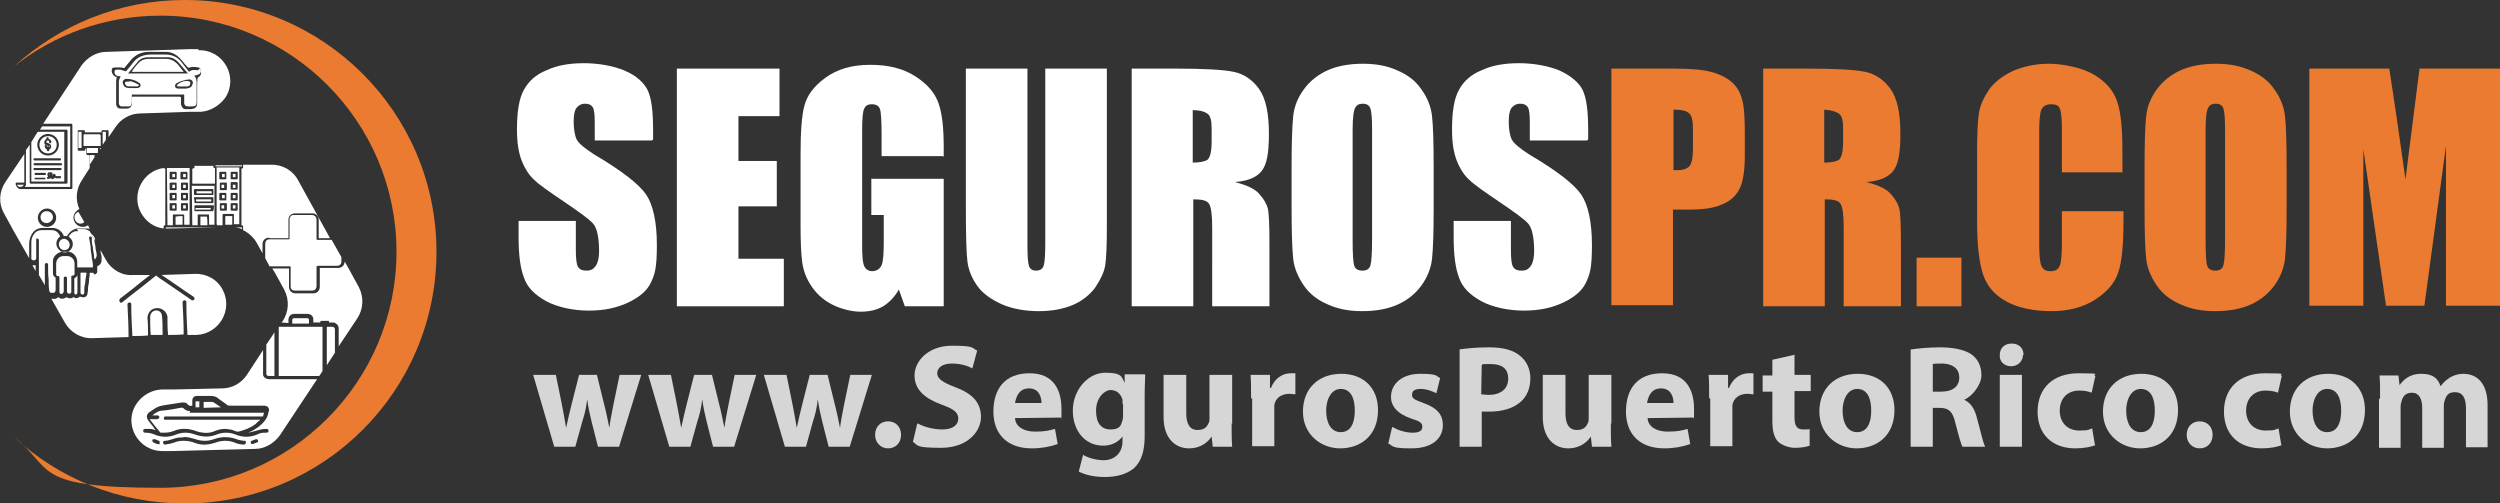 <svg xmlns="http://www.w3.org/2000/svg" xmlns:xlink="http://www.w3.org/1999/xlink" id="Capa_1" x="0px" y="0px" width="462.8px" height="93.2px" viewBox="0 0 462.8 93.2" style="enable-background:new 0 0 462.8 93.2;" xml:space="preserve"><rect x="0" y="0" width="462.8" height="93.2" fill="#333333" stroke="none"/><style type="text/css">	.st0{fill:#FFFFFF;}	.st1{fill:#EB7B30;}	.st2{opacity:0.8;}</style><g>	<g>		<path class="st0" d="M120.7,26h-10.6v-3.3c0-1.5-0.1-2.5-0.4-2.9c-0.3-0.4-0.7-0.6-1.4-0.6s-1.2,0.3-1.6,0.8   c-0.4,0.6-0.5,1.4-0.5,2.6c0,1.2,0.2,2.6,0.6,3.3c0.4,0.7,1.5,1.6,3.2,2.7c5.1,3,8.3,5.5,9.6,7.4s2,5.1,2,9.4s-0.4,5.4-1.1,6.9   c-0.7,1.5-2.1,2.7-4.2,3.7c-2.1,1-4.5,1.5-7.3,1.5s-5.7-0.6-7.8-1.7c-2.2-1.2-3.6-2.6-4.2-4.4c-0.7-1.8-1-4.3-1-7.6v-2.9h10.6v5.3   c0,1.6,0.1,2.7,0.4,3.2c0.3,0.5,0.8,0.7,1.6,0.7s1.3-0.3,1.7-0.9c0.4-0.6,0.6-1.5,0.6-2.7c0-2.6-0.4-4.3-1.1-5.1   c-0.7-0.8-2.5-2.1-5.3-4s-4.7-3.2-5.6-4.1c-0.9-0.8-1.7-2-2.3-3.5c-0.6-1.5-0.9-3.4-0.9-5.8c0-3.4,0.4-5.8,1.3-7.4   c0.9-1.6,2.2-2.8,4.2-3.6c1.9-0.9,4.2-1.3,6.9-1.3s5.5,0.5,7.6,1.4s3.5,2.2,4.2,3.6c0.7,1.5,1,3.9,1,7.4v1.7L120.7,26z"></path>		<path class="st0" d="M125.3,12.7h19v8.8h-7.6v8.3h7.1v8.4h-7.1v9.7h8.4v8.8h-19.8L125.3,12.7L125.3,12.7z"></path>		<path class="st0" d="M174.6,28.9h-11.4v-4c0-2.5-0.1-4.1-0.3-4.7c-0.2-0.6-0.7-0.9-1.5-0.9s-1.2,0.3-1.4,0.8   c-0.3,0.5-0.4,1.9-0.4,4.2v21.1c0,2,0.1,3.3,0.4,3.9c0.3,0.6,0.8,0.9,1.5,0.9s1.4-0.4,1.7-1.1c0.3-0.7,0.4-2.1,0.4-4.1v-5.2h-2.3   v-6.7h13.4v23.6h-7.2l-1.1-3.1c-0.8,1.4-1.8,2.4-2.9,3.1c-1.2,0.7-2.6,1-4.2,1s-3.7-0.5-5.4-1.4s-2.9-2.1-3.8-3.5   s-1.4-2.8-1.6-4.3c-0.2-1.5-0.3-3.8-0.3-6.8v-13c0-4.2,0.2-7.2,0.7-9.1c0.5-1.9,1.7-3.6,3.9-5.2s4.9-2.4,8.3-2.4s6.1,0.7,8.3,2.1   s3.6,3,4.3,4.9c0.7,1.9,1,4.6,1,8.2v1.9L174.6,28.9z"></path>		<path class="st0" d="M204.9,12.7v29.4c0,3.3-0.1,5.7-0.3,7s-0.9,2.7-1.9,4.2c-1.1,1.4-2.5,2.5-4.2,3.2s-3.8,1.1-6.2,1.1   s-4.9-0.4-6.9-1.3s-3.5-2-4.5-3.4s-1.6-2.9-1.8-4.4s-0.3-4.8-0.3-9.8v-26h11.4v32.9c0,1.9,0.1,3.1,0.3,3.7   c0.2,0.5,0.6,0.8,1.3,0.8s1.2-0.3,1.4-0.9c0.2-0.6,0.3-2,0.3-4.2V12.7H204.9z"></path>		<path class="st0" d="M209.4,12.7h8.1c5.4,0,9,0.2,10.9,0.6s3.5,1.5,4.7,3.2s1.8,4.4,1.8,8.2c0,3.8-0.4,5.7-1.3,6.9s-2.5,1.9-5,2.1   c2.3,0.6,3.8,1.3,4.6,2.3c0.8,0.9,1.3,1.8,1.5,2.6s0.3,3,0.3,6.5v11.6h-10.6V42.1c0-2.4-0.2-3.8-0.6-4.4c-0.4-0.6-1.3-0.8-2.9-0.8   v19.8h-11.4v-44C209.5,12.7,209.4,12.7,209.4,12.7z M220.8,20.3v9.8c1.3,0,2.2-0.2,2.7-0.5c0.5-0.4,0.8-1.5,0.8-3.4v-2.4   c0-1.4-0.2-2.3-0.7-2.7c-0.5-0.4-1.4-0.7-2.7-0.7L220.8,20.3z"></path>		<path class="st0" d="M265.4,38.5c0,4.4-0.1,7.5-0.3,9.4c-0.2,1.8-0.9,3.5-2,5s-2.6,2.7-4.4,3.5s-4,1.2-6.5,1.2s-4.5-0.4-6.3-1.2   c-1.9-0.8-3.4-1.9-4.5-3.5s-1.8-3.2-2-5s-0.3-5-0.3-9.5v-7.5c0-4.4,0.1-7.5,0.3-9.4c0.2-1.9,0.9-3.5,2-5s2.6-2.7,4.4-3.5   s4-1.2,6.5-1.2s4.5,0.4,6.3,1.2c1.9,0.8,3.4,1.9,4.5,3.5c1.1,1.5,1.8,3.2,2,5s0.3,5,0.3,9.5C265.4,31,265.4,38.5,265.4,38.5z    M254,24c0-2-0.1-3.3-0.3-3.9c-0.2-0.6-0.7-0.9-1.4-0.9s-1.1,0.2-1.4,0.7s-0.5,1.8-0.5,4.1v20.5c0,2.5,0.1,4.1,0.3,4.7   c0.2,0.6,0.7,0.9,1.5,0.9s1.3-0.3,1.5-1s0.3-2.3,0.3-4.9V24z"></path>		<path class="st0" d="M293.8,26h-10.6v-3.3c0-1.5-0.1-2.5-0.4-2.9c-0.3-0.4-0.7-0.6-1.4-0.6s-1.2,0.3-1.6,0.8   c-0.4,0.6-0.5,1.4-0.5,2.6c0,1.2,0.2,2.6,0.6,3.3s1.5,1.6,3.2,2.7c5.1,3,8.3,5.5,9.6,7.4c1.3,1.9,2,5.1,2,9.4s-0.4,5.4-1.1,6.9   s-2.1,2.7-4.2,3.7s-4.5,1.5-7.3,1.5s-5.7-0.6-7.8-1.7c-2.2-1.2-3.6-2.6-4.2-4.4c-0.7-1.8-1-4.3-1-7.6v-2.9h10.6v5.3   c0,1.6,0.1,2.7,0.4,3.2s0.8,0.7,1.6,0.7s1.3-0.3,1.7-0.9c0.4-0.6,0.6-1.5,0.6-2.7c0-2.6-0.4-4.3-1.1-5.1s-2.5-2.1-5.3-4   s-4.7-3.2-5.6-4.1c-0.9-0.8-1.7-2-2.3-3.5s-0.9-3.4-0.9-5.8c0-3.4,0.4-5.8,1.3-7.4c0.9-1.6,2.2-2.8,4.2-3.6   c1.9-0.9,4.2-1.3,6.9-1.3s5.5,0.5,7.6,1.4c2.1,1,3.5,2.2,4.2,3.6c0.7,1.5,1,3.9,1,7.4v1.7L293.8,26z"></path>		<path class="st1" d="M298.4,12.7h11.5c3.1,0,5.5,0.2,7.2,0.7s2.9,1.2,3.8,2.1c0.9,0.9,1.4,2,1.7,3.3c0.3,1.3,0.4,3.3,0.4,6.1v3.8   c0,2.8-0.3,4.8-0.9,6.1s-1.6,2.3-3.2,3c-1.5,0.7-3.6,1-6.1,1h-3.1v17.7h-11.4V12.7H298.4z M309.8,20.3v11.2c0.3,0,0.6,0,0.8,0   c1,0,1.8-0.3,2.2-0.8c0.4-0.5,0.6-1.6,0.6-3.2v-3.6c0-1.5-0.2-2.5-0.7-2.9C312.2,20.5,311.3,20.3,309.8,20.3z"></path>		<path class="st1" d="M326.3,12.7h8.1c5.4,0,9,0.2,10.9,0.6s3.5,1.5,4.7,3.2s1.8,4.4,1.8,8.2c0,3.8-0.4,5.7-1.3,6.9s-2.5,1.9-5,2.1   c2.3,0.6,3.8,1.3,4.6,2.3c0.8,0.9,1.3,1.8,1.5,2.6s0.3,3,0.3,6.5v11.6h-10.6V42.1c0-2.4-0.2-3.8-0.6-4.4c-0.4-0.6-1.3-0.8-2.9-0.8   v19.8h-11.4v-44C326.4,12.7,326.3,12.7,326.3,12.7z M337.7,20.3v9.8c1.3,0,2.2-0.2,2.7-0.5c0.5-0.4,0.8-1.5,0.8-3.4v-2.4   c0-1.4-0.2-2.3-0.7-2.7C340,20.7,339.1,20.4,337.7,20.3L337.7,20.3z"></path>		<path class="st1" d="M363.1,47.7v9h-8.3v-9H363.1z"></path>		<path class="st1" d="M393.1,31.9h-11.4v-7.6c0-2.2-0.1-3.6-0.4-4.2c-0.2-0.6-0.8-0.8-1.6-0.8s-1.5,0.3-1.8,1s-0.4,2.1-0.4,4.3V45   c0,2.1,0.1,3.5,0.4,4.2s0.8,1,1.7,1s1.4-0.3,1.7-1c0.3-0.7,0.4-2.2,0.4-4.6v-5.5h11.4v1.7c0,4.5-0.3,7.8-1,9.7   c-0.6,1.9-2.1,3.6-4.3,5c-2.2,1.4-4.9,2.1-8.1,2.1s-6.1-0.6-8.3-1.8c-2.2-1.2-3.6-2.9-4.3-5c-0.7-2.1-1.1-5.4-1.1-9.7V28.3   c0-3.2,0.1-5.5,0.3-7.1c0.2-1.6,0.9-3.1,1.9-4.6c1.1-1.5,2.6-2.6,4.5-3.5c1.9-0.8,4.1-1.3,6.6-1.3s6.1,0.7,8.3,2   c2.2,1.3,3.6,2.9,4.3,4.9s1,5,1,9.1V32L393.1,31.9z"></path>		<path class="st1" d="M423.3,38.5c0,4.4-0.1,7.5-0.3,9.4c-0.2,1.8-0.9,3.5-2,5s-2.6,2.7-4.4,3.5s-4,1.2-6.5,1.2s-4.5-0.4-6.3-1.2   c-1.9-0.8-3.4-1.9-4.5-3.5s-1.8-3.2-2-5s-0.3-5-0.3-9.5v-7.5c0-4.4,0.1-7.5,0.3-9.4c0.2-1.9,0.9-3.5,2-5s2.6-2.7,4.4-3.5   s4-1.2,6.5-1.2s4.5,0.4,6.3,1.2c1.9,0.8,3.4,1.9,4.5,3.5c1.1,1.5,1.8,3.2,2,5s0.3,5,0.3,9.5C423.3,31,423.3,38.5,423.3,38.5z    M411.9,24c0-2-0.1-3.3-0.3-3.9c-0.2-0.6-0.7-0.9-1.4-0.9s-1.1,0.2-1.4,0.7s-0.5,1.8-0.5,4.1v20.5c0,2.5,0.1,4.1,0.3,4.7   c0.2,0.6,0.7,0.9,1.5,0.9s1.3-0.3,1.5-1s0.3-2.3,0.3-4.9V24z"></path>		<path class="st1" d="M462.8,12.7v43.9h-10V27l-4,29.6h-7.1l-4.2-29v29h-10V12.7h14.8c0.4,2.6,0.9,5.8,1.4,9.3l1.6,11.2l2.6-20.5   L462.8,12.7L462.8,12.7z"></path>	</g>	<g class="st2">		<path class="st0" d="M102.9,69.4l1.1,5.4c0.3,1.4,0.5,2.8,0.8,4.4l0,0c0.3-1.5,0.7-3,1-4.3l1.4-5.5h3.3l1.3,5.3   c0.4,1.5,0.7,3,1,4.5l0,0c0.2-1.5,0.5-3,0.8-4.5l1.1-5.3h4l-4.1,13.3h-3.9l-1.2-4.7c-0.3-1.3-0.6-2.5-0.8-4.1l0,0   c-0.2,1.7-0.5,2.9-0.9,4.1l-1.3,4.7h-3.9l-3.9-13.3H102.9L102.9,69.4z"></path>		<path class="st0" d="M124.2,69.4l1.1,5.4c0.3,1.4,0.5,2.8,0.8,4.4l0,0c0.3-1.5,0.7-3,1-4.3l1.4-5.5h3.3l1.3,5.3   c0.4,1.5,0.7,3,1,4.5l0,0c0.2-1.5,0.5-3,0.8-4.5l1.1-5.3h4l-4.1,13.3H132l-1.2-4.7c-0.3-1.3-0.6-2.5-0.8-4.1l0,0   c-0.2,1.7-0.5,2.9-0.9,4.1l-1.3,4.7h-3.9L120,69.4H124.2L124.2,69.4z"></path>		<path class="st0" d="M145.6,69.4l1.1,5.4c0.3,1.4,0.5,2.8,0.8,4.4l0,0c0.3-1.5,0.7-3,1-4.3l1.4-5.5h3.3l1.3,5.3   c0.4,1.5,0.7,3,1,4.5l0,0c0.2-1.5,0.5-3,0.8-4.5l1.1-5.3h4l-4.1,13.3h-3.9l-1.2-4.7c-0.3-1.3-0.6-2.5-0.8-4.1l0,0   c-0.2,1.7-0.5,2.9-0.9,4.1l-1.3,4.7h-3.9l-3.9-13.3H145.6L145.6,69.4z"></path>		<path class="st0" d="M162,80.5c0-1.5,1-2.5,2.4-2.5s2.4,1,2.4,2.5s-1,2.5-2.4,2.5S162,81.9,162,80.5z"></path>		<path class="st0" d="M169.9,78.4c1.1,0.6,2.8,1.1,4.6,1.1s2.9-0.8,2.9-2s-0.9-1.8-3.1-2.6c-3-1.1-5-2.7-5-5.4s2.6-5.5,6.9-5.5   s3.6,0.4,4.7,0.9l-0.9,3.3c-0.7-0.4-2-0.9-3.8-0.9s-2.7,0.8-2.7,1.8s1,1.7,3.4,2.6c3.2,1.2,4.7,2.9,4.7,5.5s-2.4,5.7-7.4,5.7   s-4.2-0.5-5.2-1.1l0.8-3.4H169.9z"></path>		<path class="st0" d="M187.9,77.4c0.1,1.7,1.8,2.5,3.7,2.5s2.6-0.2,3.7-0.5l0.5,2.8c-1.4,0.5-3,0.8-4.8,0.8c-4.5,0-7.1-2.6-7.1-6.8   s2.1-7.1,6.7-7.1s5.9,3.3,5.9,6.6s0,1.3-0.1,1.6L187.9,77.4L187.9,77.4z M192.8,74.6c0-1-0.4-2.7-2.3-2.7s-2.4,1.6-2.6,2.7H192.8   L192.8,74.6z"></path>		<path class="st0" d="M212,69.4c0,0.8-0.1,2-0.1,3.9v7.4c0,2.6-0.5,4.6-2,6c-1.5,1.2-3.4,1.6-5.4,1.6s-3.6-0.4-4.8-1l0.8-3.1   c0.8,0.5,2.3,1,3.9,1s3.4-1.1,3.4-3.5v-0.9l0,0c-0.8,1.1-2.1,1.7-3.6,1.7c-3.3,0-5.6-2.7-5.6-6.5s2.8-7,6-7s3,0.8,3.6,1.9l0,0   v-1.6h3.7L212,69.4z M207.8,74.8c0-0.3,0-0.5,0-0.8c-0.3-1.1-1.1-1.8-2.2-1.8s-2.7,1.4-2.7,3.8s1,3.5,2.7,3.5s1.9-0.7,2.2-1.7   c0.1-0.3,0.1-0.7,0.1-1.1v-2L207.8,74.8z"></path>		<path class="st0" d="M228,78.4c0,1.7,0,3.1,0.1,4.3h-3.6l-0.2-1.9l0,0c-0.5,0.8-1.8,2.2-4.2,2.2s-4.7-1.7-4.7-5.8v-7.8h4.2v7.1   c0,1.9,0.6,3.1,2.1,3.1s1.8-0.8,2.1-1.4c0.1-0.2,0.1-0.6,0.1-0.9v-7.9h4.2v9L228,78.4z"></path>		<path class="st0" d="M231.6,73.8c0-2,0-3.2-0.1-4.4h3.6v2.4h0.2c0.7-1.9,2.3-2.7,3.6-2.7s0.6,0,0.9,0V73c-0.3,0-0.7-0.1-1.1-0.1   c-1.5,0-2.6,0.8-2.8,2.1c0,0.3,0,0.6,0,0.9v6.7h-4.1v-8.9L231.6,73.8z"></path>		<path class="st0" d="M255.1,75.9c0,4.9-3.4,7.1-7,7.1s-6.9-2.6-6.9-6.8s2.8-7,7.1-7S255.1,72,255.1,75.9L255.1,75.9z M245.5,76   c0,2.3,0.9,4,2.7,4s2.6-1.6,2.6-4s-0.8-4-2.6-4S245.5,74,245.5,76z"></path>		<path class="st0" d="M257.9,79.1c0.8,0.5,2.3,1,3.6,1s1.8-0.4,1.8-1.1s-0.4-1-2-1.5c-2.7-0.9-3.8-2.4-3.8-4c0-2.5,2.1-4.3,5.4-4.3   s2.9,0.4,3.7,0.8l-0.7,2.8c-0.6-0.3-1.7-0.8-2.9-0.8s-1.6,0.4-1.6,1.1s0.5,0.9,2.1,1.5c2.5,0.9,3.6,2.1,3.6,4.1   c0,2.5-2,4.3-5.8,4.3s-3.3-0.4-4.3-0.9l0.7-3H257.9z"></path>		<path class="st0" d="M270.1,64.7c1.3-0.2,3.1-0.4,5.6-0.4s4.4,0.5,5.6,1.5c1.2,0.9,2,2.4,2,4.2s-0.6,3.3-1.7,4.3   c-1.4,1.3-3.5,1.9-5.9,1.9s-1,0-1.4,0v6.5h-4.1v-18H270.1z M274.2,73c0.4,0,0.8,0.1,1.4,0.1c2.2,0,3.6-1.1,3.6-3s-1.2-2.7-3.2-2.7   s-1.4,0-1.7,0.2L274.2,73L274.2,73z"></path>		<path class="st0" d="M298.2,78.4c0,1.7,0,3.1,0.1,4.3h-3.6l-0.2-1.9l0,0c-0.5,0.8-1.8,2.2-4.2,2.2s-4.7-1.7-4.7-5.8v-7.8h4.2v7.1   c0,1.9,0.6,3.1,2.1,3.1s1.8-0.8,2.1-1.4c0.1-0.2,0.1-0.6,0.1-0.9v-7.9h4.2v9L298.2,78.4z"></path>		<path class="st0" d="M305,77.4c0.1,1.7,1.8,2.5,3.7,2.5s2.6-0.2,3.7-0.5l0.5,2.8c-1.4,0.5-3,0.8-4.8,0.8c-4.5,0-7.1-2.6-7.1-6.8   s2.1-7.1,6.7-7.1s5.9,3.3,5.9,6.6s0,1.3-0.1,1.6L305,77.4L305,77.4z M309.8,74.6c0-1-0.4-2.7-2.3-2.7s-2.4,1.6-2.6,2.7H309.8z"></path>		<path class="st0" d="M316.4,73.8c0-2,0-3.2-0.1-4.4h3.6v2.4h0.2c0.7-1.9,2.3-2.7,3.6-2.7s0.6,0,0.9,0V73c-0.3,0-0.7-0.1-1.1-0.1   c-1.5,0-2.6,0.8-2.8,2.1c0,0.3,0,0.6,0,0.9v6.7h-4.1v-8.9L316.4,73.8z"></path>		<path class="st0" d="M332.2,65.6v3.8h3v3h-3v4.8c0,1.6,0.4,2.3,1.6,2.3s0.9,0,1.2-0.1v3.1c-0.5,0.2-1.5,0.4-2.7,0.4   s-2.4-0.5-3.1-1.1c-0.8-0.8-1.1-2.1-1.1-3.9v-5.4h-1.8v-3h1.8v-2.9l4-0.9L332.2,65.6z"></path>		<path class="st0" d="M350.7,75.9c0,4.9-3.4,7.1-7,7.1s-6.9-2.6-6.9-6.8s2.8-7,7.1-7S350.7,72,350.7,75.9L350.7,75.9z M341.1,76   c0,2.3,0.9,4,2.7,4s2.6-1.6,2.6-4s-0.8-4-2.6-4S341.1,74,341.1,76z"></path>		<path class="st0" d="M353.7,64.7c1.3-0.2,3.3-0.4,5.5-0.4s4.6,0.4,5.9,1.4c1.1,0.9,1.7,2.1,1.7,3.8s-1.7,3.9-3.2,4.5l0,0   c1.3,0.6,2,1.8,2.4,3.5c0.6,2.1,1.1,4.5,1.5,5.2h-4.2c-0.3-0.5-0.7-2-1.3-4.3c-0.5-2.3-1.3-2.9-3-2.9h-1.2v7.2h-4.1L353.7,64.7   L353.7,64.7z M357.8,72.5h1.6c2.1,0,3.3-1,3.3-2.6s-1.1-2.5-3-2.6c-1,0-1.6,0-1.9,0.1V72.5L357.8,72.5z"></path>		<path class="st0" d="M374.5,65.7c0,1.1-0.9,2.1-2.2,2.1s-2.2-0.9-2.1-2.1c0-1.2,0.8-2.1,2.2-2.1s2.2,0.9,2.2,2.1H374.5z    M370.2,82.7V69.4h4.1v13.3H370.2z"></path>		<path class="st0" d="M387.9,82.4c-0.7,0.3-2.1,0.6-3.7,0.6c-4.3,0-7-2.6-7-6.8s2.7-7.1,7.6-7.1s2.3,0.2,3.1,0.5l-0.7,3.1   c-0.5-0.2-1.2-0.4-2.3-0.4c-2.2,0-3.6,1.5-3.6,3.7c0,2.4,1.6,3.7,3.6,3.7s1.7-0.2,2.4-0.4l0.5,3L387.9,82.4z"></path>		<path class="st0" d="M403.2,75.9c0,4.9-3.4,7.1-7,7.1s-6.9-2.6-6.9-6.8s2.8-7,7.1-7S403.2,72,403.2,75.9L403.2,75.9z M393.6,76   c0,2.3,0.9,4,2.7,4s2.6-1.6,2.6-4s-0.8-4-2.6-4S393.6,74,393.6,76z"></path>		<path class="st0" d="M404.8,80.5c0-1.5,1-2.5,2.4-2.5s2.4,1,2.4,2.5s-1,2.5-2.4,2.5S404.8,81.9,404.8,80.5z"></path>		<path class="st0" d="M422.4,82.4c-0.7,0.3-2.1,0.6-3.7,0.6c-4.3,0-7-2.6-7-6.8s2.7-7.1,7.6-7.1s2.3,0.2,3.1,0.5l-0.7,3.1   c-0.5-0.2-1.2-0.4-2.3-0.4c-2.2,0-3.6,1.5-3.6,3.7c0,2.4,1.6,3.7,3.6,3.7s1.7-0.2,2.4-0.4l0.5,3L422.4,82.4z"></path>		<path class="st0" d="M437.8,75.9c0,4.9-3.4,7.1-7,7.1s-6.9-2.6-6.9-6.8s2.8-7,7.1-7S437.8,72,437.8,75.9L437.8,75.9z M428.1,76   c0,2.3,0.9,4,2.7,4s2.6-1.6,2.6-4s-0.8-4-2.6-4S428.1,74,428.1,76z"></path>		<path class="st0" d="M440.6,73.7c0-1.7,0-3.1-0.1-4.2h3.5l0.2,1.8l0,0c0.6-0.8,1.7-2.1,4-2.1s3.1,0.9,3.6,2.3l0,0   c0.5-0.7,1.1-1.2,1.7-1.6c0.7-0.4,1.5-0.7,2.5-0.7c2.6,0,4.5,1.8,4.5,5.8v7.8h-4v-7.2c0-1.9-0.6-3-2-3s-1.6,0.7-1.9,1.4   c-0.1,0.3-0.2,0.7-0.2,1.1v7.8h-4v-7.4c0-1.7-0.6-2.8-1.9-2.8s-1.7,0.8-1.9,1.5c-0.1,0.3-0.2,0.7-0.2,1v7.7h-4v-9L440.6,73.7z"></path>	</g>	<g>		<path class="st0" d="M17.5,28.7h-0.9v1.8l0.9-1.4V28.7z"></path>		<path class="st0" d="M18.5,27.4L18.5,27.4v0.3l0.2-0.3l0,0C18.7,27.4,18.6,27.4,18.5,27.4z"></path>		<path class="st0" d="M19.6,24.4H19v2.4l0.6-0.9V24.4z"></path>		<path class="st0" d="M16.1,28.3h2v-0.9h-2V28.3z"></path>		<path class="st0" d="M18.5,24.9c-1,0-2,0-2.9,0c0,0,0,0-0.1,0V27h3.1l0,0c0-0.6,0-1.2,0-1.9C18.6,25.1,18.6,25,18.5,24.9   L18.5,24.9z"></path>		<path class="st0" d="M16.8,43.2l0.8,1.4c0,0,0-0.1,0-0.2C17.6,43.9,17.2,43.5,16.8,43.2z"></path>		<path class="st0" d="M6.4,49.1c-0.1,0-0.3,0-0.4,0l0.6,1.1c0-0.4,0-0.7,0-1.1C6.6,49.1,6.5,49.1,6.4,49.1z"></path>		<path class="st0" d="M15.3,54.5c0.2,0,0.3-0.1,0.3-0.3s0-0.4,0-0.6c0-0.5,0.1-0.9,0.2-1.4c0-0.5,0.1-0.9,0.2-1.4c0,0,0-0.2,0-0.3   h-1l0,0c0,1.2,0,2.4,0,3.6C15,54.3,15.2,54.4,15.3,54.5L15.3,54.5z"></path>		<path class="st0" d="M14,54.5c0.2,0,0.3-0.2,0.3-0.4c0-0.9,0-1.8,0-2.8v-0.4c0,0.3-0.2,0.5-0.5,0.6l0,0c0,0.6,0,1.2,0,1.8   c0,0.3,0,0.5,0,0.8c0,0.2,0,0.3,0.2,0.3V54.5z"></path>		<path class="st0" d="M14.9,50.6c0,1.2,0,2.4,0,3.6c0,0.2,0.2,0.3,0.3,0.3c0.2,0,0.3-0.1,0.3-0.3s0-0.4,0-0.6   c0-0.5,0.1-0.9,0.2-1.4c0-0.5,0.1-0.9,0.2-1.4c0,0,0-0.2,0-0.3h-1l0,0V50.6z"></path>		<path class="st0" d="M16.1,28.3h2v-0.9h-2V28.3z"></path>		<path class="st0" d="M18.5,24.9c-1,0-2,0-2.9,0c0,0,0,0-0.1,0V27h3.1l0,0c0-0.6,0-1.2,0-1.9C18.6,25.1,18.6,25,18.5,24.9   L18.5,24.9z"></path>		<path class="st0" d="M13.8,51.6L13.8,51.6c0,0.6,0,1.2,0,1.8c0,0.3,0,0.5,0,0.8c0,0.2,0,0.3,0.2,0.3s0.3-0.2,0.3-0.4   c0-0.9,0-1.8,0-2.8v-0.4c0,0.3-0.2,0.5-0.5,0.6V51.6z"></path>		<path class="st0" d="M8.9,28.4c0.9,0,1.6-0.7,1.6-1.6c0-0.9-0.7-1.6-1.6-1.6c-0.9,0-1.6,0.7-1.6,1.6C7.3,27.7,8,28.4,8.9,28.4z    M9,27.1c0,0-0.2-0.1-0.3-0.2c0,0-0.1,0-0.2,0c-0.2-0.1-0.3-0.3-0.3-0.5s0.1-0.5,0.3-0.6c0,0,0.1,0,0.1-0.2c0-0.1,0-0.2,0.2-0.2   c0,0,0.2,0,0.2,0.2c0,0.1,0,0.2,0.2,0.2c0.2,0.1,0.3,0.3,0.3,0.5c0,0.1,0,0.2-0.2,0.2c-0.1,0-0.2,0-0.2-0.2s0-0.2-0.2-0.3   c-0.1,0-0.2,0-0.3,0.2c0,0,0,0.1,0,0.2c0,0,0.2,0,0.3,0.1c0.1,0,0.3,0.1,0.4,0.2c0.3,0.3,0.2,0.8-0.2,1c0,0,0,0,0,0.1   c0,0,0,0,0,0.1c0,0-0.1,0.1-0.2,0.1c0,0-0.2,0-0.2-0.2c0,0,0-0.1-0.1-0.2c-0.2-0.1-0.3-0.3-0.3-0.5s0-0.3,0.2-0.3   c0.1,0,0.2,0,0.2,0.2C8.7,27.1,8.7,27.2,9,27.1c0,0.1,0.2,0.1,0.2,0v-0.2L9,27.1z"></path>		<path class="st0" d="M9.1,32.3L9.1,32.3L9.1,32.3c0.1,0.1,0.1,0,0.2-0.1l0,0C9.3,32.2,9.2,32.2,9.1,32.3L9.1,32.3z"></path>		<path class="st0" d="M14.5,27.4h0.6v-3h-0.6V27.4z"></path>		<path class="st0" d="M11.9,33.6v-9.2H7L6.6,25l-0.8,1.3v7.3H11.9z M8.4,33.2c0,0-0.1,0-0.2,0c-0.3,0-0.6,0-0.8,0   c-0.3,0-0.6,0-0.8,0c0,0-0.1,0-0.2,0c0,0,0-0.1,0-0.2c0,0,0-0.1,0.1-0.1l0,0c0.6,0,1.2,0,1.7,0C8.4,32.9,8.5,33.1,8.4,33.2z    M8.2,32.4c-0.3,0-0.6,0-0.8,0c-0.3,0-0.6,0-0.8,0c-0.1,0-0.2,0-0.2-0.2c0-0.1,0-0.2,0.2-0.2c0.6,0,1.1,0,1.7,0   c0.1,0,0.2,0,0.2,0.2c0,0.1,0,0.2-0.2,0.2H8.2z M6.2,31.3c0-0.1,0-0.2,0.2-0.2l0,0c1.6,0,3.1,0,4.7,0c0.2,0,0.3,0,0.3,0.2   c0,0.1,0,0.2-0.3,0.2c-0.8,0-1.6,0-2.3,0c-0.8,0-1.6,0-2.3,0c0,0,0,0-0.1,0S6.2,31.5,6.2,31.3z M11.3,33c-0.2,0-0.5,0-0.7,0   c0,0,0,0-0.1,0c-0.2,0-0.3,0-0.3-0.2l0,0c0,0.1-0.2,0.2-0.3,0.3c0,0.1-0.2,0.1-0.3,0l0,0c-0.2-0.1-0.3-0.1-0.5,0c0,0,0,0-0.1,0   s-0.2,0-0.3,0c0,0,0-0.2,0-0.3c0,0,0.1,0,0.2-0.1c0,0,0-0.1-0.1-0.2c-0.1-0.2,0-0.5,0.2-0.6c0.2,0,0.3,0,0.5,0s0.3,0.3,0.2,0.5   c0,0,0,0.2-0.1,0.2l0,0c0.1-0.1,0.2-0.3,0.3-0.4c0,0,0.1-0.1,0.2,0c0,0,0.1,0,0.2,0.2v0.2c0,0,0,0,0.1,0c0.2,0,0.5,0,0.7,0   c0,0,0.2,0,0.2,0.1s0,0.3-0.2,0.3H11.3z M8.9,24.8c1.1,0,2,0.9,2,2s-0.9,2-2,2s-2-0.9-2-2S7.8,24.8,8.9,24.8z M6.4,29.3L6.4,29.3   c0.8,0,1.6,0,2.3,0c0.8,0,1.6,0,2.4,0l0,0c0,0,0.2,0,0.2,0.2c0,0.1,0,0.2-0.2,0.2l0,0c-1.6,0-3.1,0-4.7,0l0,0   c-0.1,0-0.2,0-0.2-0.2C6.2,29.4,6.2,29.3,6.4,29.3z M6.4,30.2c0,0,0,0,0.1,0c0.8,0,1.6,0,2.4,0l0,0c0.8,0,1.6,0,2.3,0   c0,0,0,0,0.1,0c0,0,0.2,0.1,0.2,0.2c0,0,0,0.2-0.2,0.2c0,0,0,0-0.1,0c-1.6,0-3.1,0-4.7,0c0,0,0,0-0.1,0c0,0-0.2,0-0.2-0.2   C6.2,30.4,6.2,30.2,6.4,30.2z"></path>		<path class="st0" d="M4.8,33.9L4.8,33.9c0,0,0,0.2,0,0.3s-0.1,0.3-0.2,0.4H13V23.4H7.8L7.4,24h4.8c0.2,0,0.3,0,0.3,0.3   c0,3.1,0,6.3,0,9.4c0,0.2,0,0.3-0.3,0.3c-2.1,0-4.3,0-6.4,0c0,0,0,0-0.1,0s-0.2,0-0.2-0.2c0,0,0-0.1,0-0.2v-6.8l-0.7,1   c0,1.9,0,3.8,0,5.7C4.8,33.6,4.8,33.7,4.8,33.9L4.8,33.9z"></path>		<path class="st0" d="M3.8,34.6c0.3,0,0.5-0.2,0.6-0.4H3.2C3.2,34.5,3.5,34.6,3.8,34.6z"></path>		<path class="st0" d="M13.8,40.3c0,0.6,0.5,1.1,1.1,1.1c0.3,0,0.5-0.1,0.7-0.3l-1.1-1.9C14.1,39.4,13.7,39.8,13.8,40.3L13.8,40.3z"></path>		<path class="st0" d="M8.6,39.1c-0.6,0-1.1,0.5-1.1,1.1s0.5,1.1,1.1,1.1s1.2-0.5,1.2-1.1s-0.5-1.1-1.1-1.1H8.6z"></path>		<path class="st0" d="M13.8,48.8c0-0.8-0.6-1.4-1.4-1.4c-0.2,0-0.4,0-0.6,0c-0.8,0-1.4,0.6-1.4,1.4c0,0.7,0,1.3,0,2   c0,0.2,0.1,0.3,0.3,0.3c0,0,0.1,0,0.2,0c0,0,0.1,0.2,0.1,0.3c0,0.9,0,1.8,0,2.6c0,0.3,0.2,0.5,0.4,0.4c0.2,0,0.4-0.2,0.4-0.5   c0-0.8,0-1.6,0-2.4c0-0.2,0.1-0.3,0.3-0.3s0.3,0.1,0.3,0.3c0,0.8,0,1.6,0,2.4c0,0.1,0,0.3,0.2,0.4c0.1,0.1,0.3,0.1,0.4,0   c0.2,0,0.2-0.2,0.2-0.4c0-0.4,0-0.9,0-1.3c0-0.4,0-0.9,0-1.3c0-0.2,0-0.3,0.3-0.3c0.2,0,0.3-0.1,0.3-0.3   C13.8,50,13.8,49.4,13.8,48.8L13.8,48.8z"></path>		<path class="st0" d="M14.5,42.8c-0.2,0-0.3,0-0.5,0c-0.6,0.1-1,0.5-1.3,1c0.9,0.6,1,1.7,0.4,2.4s-1.6,0.7-2.2,0   c-0.7-0.7-0.6-1.8,0.2-2.4c0,0,0-0.2-0.1-0.3c-0.3-0.6-0.8-0.9-1.5-0.9c-0.6,0-1.2,0-1.8,0c-0.5,0-1,0.2-1.3,0.6   c-0.4,0.5-0.6,1-0.6,1.6c0,1,0,2.1,0,3.1l0,0c0,0.2,0.3,0.3,0.5,0.3s0.4-0.2,0.4-0.4c0-0.3,0-0.6,0-0.9c0-0.8,0-1.7,0-2.5   c0,0,0-0.1,0-0.2c0,0,0.2-0.1,0.3,0c0.1,0,0.2,0.1,0.2,0.3s0,0.4,0,0.6c0,1.1,0,2.2,0,3.2c0,0.6,0,1.1,0,1.7c0,0.3,0,0.6,0,0.9   l1.1,1.9c0-0.2,0-0.5,0-0.7c0-0.5,0-0.9,0-1.4c0-0.6,0-1.2,0-1.7c0-0.2,0.1-0.3,0.3-0.3s0.3,0.1,0.3,0.3s0,0.4,0,0.5   c0,0.7,0,1.4,0.1,2.1c0,0.7,0,1.4,0.1,2.1c0,0.2,0.1,0.4,0.3,0.5c0.2,0,0.4,0,0.6,0c0.2-0.1,0.3-0.3,0.3-0.6c0-0.7,0-1.4,0-2.1   c0,0,0,0,0-0.1C10,51.2,9.8,51,9.8,50.6c0-0.7,0-1.3,0-2c0-0.1,0-0.3,0-0.4c0.1-0.8,0.8-1.4,1.6-1.6c0.3,0,0.6,0,1,0   c0.1,0,0.3,0,0.4,0c0.9,0.2,1.5,1,1.5,1.9c0,0.3,0,0.7,0,1l0,0c1,0,2,0,2.9,0c0-0.1,0-0.2,0-0.3c0-0.5-0.1-0.9-0.2-1.4   c0-0.6-0.2-1.1-0.2-1.7c0-0.7-0.2-1.3-0.3-2c0-0.2,0-0.3,0.2-0.3s0.3,0,0.3,0.2s0,0.4,0,0.6c0,0.4,0.1,0.8,0.2,1.2   c0,0.5,0.1,0.9,0.2,1.4c0,0.3,0,0.5,0.1,0.8c0.2,0,0.4-0.5,0.4-0.7c0-0.4-0.1-0.8-0.2-1.2c0-0.6-0.2-1.2-0.3-1.9l-0.8-1.4   c-0.3-0.2-0.7-0.4-1.2-0.4c-0.4,0-0.8,0-1.2,0L14.5,42.8z"></path>		<path class="st0" d="M10.9,45.2c0,0.6,0.4,1.1,1,1.1s1-0.4,1-1c0-0.5-0.4-1-1-1.1C11.4,44.2,10.9,44.6,10.9,45.2z"></path>		<path class="st0" d="M29.2,57.5c-0.7-0.2-1.4,0.4-1.4,1.1c0,1.1,0,2.2,0.1,3.4h2.2c0-1.2,0-2.3-0.1-3.4   C30,58.1,29.7,57.6,29.2,57.5z"></path>		<path class="st0" d="M38.3,40.1c-0.4,0-0.8,0-1.2,0l0,0v1.6h1.3C38.4,41.1,38.4,40.6,38.3,40.1L38.3,40.1L38.3,40.1z"></path>		<path class="st0" d="M36.3,38.8L36.3,38.8c0.9,0,1.8,0,2.7,0l0,0l0,0c0-0.1,0-0.2,0-0.3h-2.8v0.4L36.3,38.8z"></path>		<path class="st0" d="M34.4,36.1h-0.5v0.6h0.5V36.1z"></path>		<path class="st0" d="M39.1,35.4L39.1,35.4c-0.9,0-1.8,0-2.7,0l0,0v0.4h2.8c0,0,0-0.2,0-0.3L39.1,35.4z"></path>		<path class="st0" d="M31,41.7h1v-1.8c0-0.2,0-0.2,0.2-0.2c0.6,0,1.1,0,1.7,0c0.2,0,0.2,0,0.2,0.2c0,0.6,0,1.1,0,1.7l0,0   c0.4,0,0.7,0,1,0V31.1h-4.2L31,41.7L31,41.7z M34.8,38.3c0,0.2,0,0.3,0,0.5c0,0.1,0,0.2-0.2,0.2c-0.3,0-0.6,0-0.9,0   c-0.1,0-0.2,0-0.2-0.2c0-0.3,0-0.6,0-1c0-0.1,0-0.2,0.2-0.2c0.3,0,0.6,0,0.9,0c0.1,0,0.2,0,0.2,0.2S34.8,38.1,34.8,38.3z M33.4,32   c0-0.1,0-0.2,0.2-0.2c0.3,0,0.6,0,0.9,0c0.1,0,0.2,0,0.2,0.2s0,0.3,0,0.5l0,0c0,0.2,0,0.3,0,0.5c0,0.1,0,0.2-0.2,0.2   c-0.3,0-0.6,0-0.9,0c-0.1,0-0.2,0-0.2-0.2C33.4,32.7,33.4,32.3,33.4,32z M33.7,33.8c0.3,0,0.6,0,0.9,0c0.1,0,0.2,0,0.2,0.2   s0,0.3,0,0.5s0,0.3,0,0.5c0,0.1,0,0.2-0.2,0.2c-0.3,0-0.6,0-0.9,0c-0.1,0-0.2,0-0.2-0.2c0-0.3,0-0.7,0-1   C33.5,33.9,33.5,33.8,33.7,33.8z M33.7,35.7c0.3,0,0.6,0,0.9,0c0.1,0,0.2,0,0.2,0.2s0,0.3,0,0.5s0,0.3,0,0.5c0,0.1,0,0.2-0.2,0.2   c-0.3,0-0.6,0-0.9,0c-0.1,0-0.2,0-0.2-0.2c0-0.3,0-0.6,0-1C33.5,35.7,33.5,35.7,33.7,35.7z M31.4,32c0-0.1,0-0.2,0.2-0.2   c0.3,0,0.6,0,0.9,0c0.1,0,0.2,0,0.2,0.2c0,0.3,0,0.7,0,1c0,0.1,0,0.2-0.2,0.2c-0.3,0-0.6,0-0.9,0c-0.1,0-0.2,0-0.2-0.2   s0-0.3,0-0.5S31.4,32.2,31.4,32z M31.4,34c0-0.1,0-0.2,0.2-0.2c0.3,0,0.6,0,0.9,0c0.1,0,0.2,0,0.2,0.2c0,0.3,0,0.7,0,1   c0,0.1,0,0.2-0.2,0.2c-0.3,0-0.6,0-0.9,0c-0.1,0-0.2,0-0.2-0.2s0-0.3,0-0.5S31.4,34.2,31.4,34z M31.4,35.9c0-0.1,0-0.2,0.2-0.2   c0.3,0,0.6,0,0.9,0c0.1,0,0.2,0,0.2,0.2c0,0.3,0,0.7,0,1c0,0.1,0,0.2-0.2,0.2c-0.3,0-0.6,0-0.9,0c-0.1,0-0.2,0-0.2-0.2   s0-0.3,0-0.5S31.4,36.1,31.4,35.9z M31.4,37.8c0-0.1,0-0.2,0.2-0.2c0.3,0,0.6,0,0.9,0c0.1,0,0.2,0,0.2,0.2c0,0.3,0,0.6,0,1   c0,0.2,0,0.2-0.2,0.2c-0.3,0-0.6,0-0.9,0c-0.1,0-0.2,0-0.2-0.2s0-0.3,0-0.5S31.4,38,31.4,37.8z"></path>		<path class="st0" d="M35.6,41.7h1v-1.8c0-0.2,0-0.2,0.2-0.2c0.6,0,1.1,0,1.7,0c0.2,0,0.2,0,0.2,0.2v1.7l0,0c0.4,0,0.7,0,1,0v-7.2   h-4.2L35.6,41.7L35.6,41.7z M39.5,38.9c0,0.2,0,0.2-0.2,0.2c-1,0-2.1,0-3.1,0c-0.2,0-0.2,0-0.2-0.2s0-0.5,0-0.7   c0-0.1,0-0.2,0.2-0.2c0.5,0,1.1,0,1.6,0s1,0,1.6,0c0.2,0,0.2,0,0.2,0.2S39.6,38.7,39.5,38.9L39.5,38.9z M35.9,35.2   c0-0.1,0-0.2,0.2-0.2c0.5,0,1.1,0,1.6,0s1,0,1.6,0c0.2,0,0.2,0,0.2,0.2s0,0.5,0,0.7s0,0.2-0.2,0.2c-1.1,0-2.1,0-3.2,0   c-0.1,0-0.2,0-0.2-0.2S35.9,35.4,35.9,35.2z M35.9,36.7c0-0.2,0-0.2,0.2-0.2c0.5,0,1.1,0,1.6,0s1,0,1.6,0c0.2,0,0.2,0,0.2,0.2   s0,0.5,0,0.7s0,0.2-0.2,0.2c-1,0-2.1,0-3.1,0c-0.2,0-0.2,0-0.2-0.2S36,36.9,35.9,36.7L35.9,36.7z"></path>		<path class="st0" d="M39.1,36.9h-2.8v0.4h2.8V36.9z"></path>		<path class="st0" d="M34.4,34.2h-0.5v0.6h0.5V34.2z"></path>		<path class="st0" d="M32.4,32.2h-0.5v0.6h0.5V32.2z"></path>		<path class="st0" d="M34.4,32.2h-0.5v0.6h0.5V32.2z"></path>		<path class="st0" d="M41.7,40.1L41.7,40.1c0,0.5,0,1,0,1.5l0,0H43V40l0,0c-0.4,0-0.8,0-1.2,0L41.7,40.1z"></path>		<path class="st0" d="M32.4,34.2h-0.5v0.6h0.5V34.2z"></path>		<path class="st0" d="M32.5,40.1L32.5,40.1c0,0.5,0,1,0,1.5l0,0h1.3V40l0,0C33.4,40,33,40,32.5,40.1L32.5,40.1z"></path>		<path class="st0" d="M32.4,38h-0.5v0.6h0.5V38z"></path>		<path class="st0" d="M33.9,38.6h0.5V38h-0.5V38.6z"></path>		<path class="st0" d="M32.4,36.1h-0.5v0.6h0.5V36.1z"></path>		<path class="st0" d="M40,42.1h-9.3v0.2c0.2,0,0.4,0,0.5,0L40,42.1z"></path>		<path class="st0" d="M41,38.6h0.5V38H41V38.6z"></path>		<path class="st0" d="M43.6,32.2h-0.5v0.6h0.5V32.2z"></path>		<path class="st0" d="M41,34.8h0.5v-0.6H41V34.8z"></path>		<path class="st0" d="M39.9,30.8h4.9v-0.2h-4.9V30.8z"></path>		<path class="st0" d="M35.8,31.2c0,0-0.1,0-0.2,0V34h4.2v-2.9l0,0c-0.2,0-0.3,0-0.3-0.3l0,0c0,0,0,0,0-0.1H36c0,0.1,0,0.2,0,0.3   C36,31,36,31.1,35.8,31.2z"></path>		<path class="st0" d="M40.2,41.7h1c0-0.6,0-1.2,0-1.8c0-0.2,0-0.3,0.3-0.3c0.5,0,1.1,0,1.6,0c0.2,0,0.2,0,0.2,0.2   c0,0.6,0,1.1,0,1.7l0,0c0.3,0,0.7,0,1,0V31h-4.2v10.5L40.2,41.7z M41.8,39c-0.3,0-0.6,0-0.9,0c-0.1,0-0.2,0-0.2-0.2s0-0.3,0-0.5   s0-0.3,0-0.5c0-0.1,0-0.2,0.2-0.2c0.3,0,0.6,0,0.9,0c0.1,0,0.2,0,0.2,0.2c0,0.3,0,0.6,0,1C42,38.9,42,39,41.8,39z M44,38.3   c0,0.2,0,0.3,0,0.5c0,0.1,0,0.2-0.2,0.2c-0.3,0-0.6,0-0.9,0c-0.1,0-0.2,0-0.2-0.2c0-0.3,0-0.7,0-1c0-0.1,0-0.2,0.2-0.2   c0.3,0,0.6,0,0.9,0c0.1,0,0.2,0,0.2,0.2S44,38.1,44,38.3L44,38.3z M44,36.9c0,0.1,0,0.2-0.2,0.2c-0.3,0-0.6,0-0.9,0   c-0.1,0-0.2,0-0.2-0.2c0-0.3,0-0.7,0-1c0-0.1,0-0.2,0.2-0.2c0.3,0,0.6,0,0.9,0c0.1,0,0.2,0,0.2,0.2s0,0.3,0,0.5S44,36.7,44,36.9z    M44,34.9c0,0.1,0,0.2-0.2,0.2c-0.3,0-0.6,0-0.9,0c-0.1,0-0.2,0-0.2-0.2c0-0.3,0-0.7,0-1c0-0.1,0-0.2,0.2-0.2c0.3,0,0.6,0,0.9,0   c0.1,0,0.2,0,0.2,0.2s0,0.3,0,0.5S44,34.7,44,34.9z M42.7,32c0-0.1,0-0.2,0.2-0.2c0.3,0,0.6,0,0.9,0c0.1,0,0.2,0,0.2,0.2   c0,0.3,0,0.6,0,1c0,0.1,0,0.2-0.2,0.2c-0.3,0-0.6,0-0.9,0c-0.1,0-0.2,0-0.2-0.2s0-0.3,0-0.5l0,0C42.7,32.3,42.7,32.2,42.7,32z    M42,34.5c0,0.2,0,0.3,0,0.5c0,0.1,0,0.2-0.2,0.2c-0.3,0-0.6,0-0.9,0c-0.1,0-0.2,0-0.2-0.2c0-0.3,0-0.6,0-1c0-0.1,0-0.2,0.2-0.2   c0.3,0,0.6,0,0.9,0c0.1,0,0.2,0,0.2,0.2S42,34.3,42,34.5z M40.6,32c0-0.1,0-0.2,0.2-0.2c0.3,0,0.6,0,0.9,0c0.1,0,0.2,0,0.2,0.2   c0,0.3,0,0.7,0,1c0,0.1,0,0.2-0.2,0.2c-0.3,0-0.6,0-0.9,0c-0.1,0-0.2,0-0.2-0.2s0-0.3,0-0.5S40.6,32.2,40.6,32z M40.6,35.9   c0-0.1,0-0.2,0.2-0.2c0.3,0,0.6,0,0.9,0c0.1,0,0.2,0,0.2,0.2c0,0.3,0,0.6,0,1c0,0.1,0,0.2-0.2,0.2c-0.3,0-0.6,0-0.9,0   c-0.1,0-0.2,0-0.2-0.2s0-0.3,0-0.5S40.6,36.1,40.6,35.9z"></path>		<path class="st0" d="M41.6,36.1h-0.5v0.6h0.5V36.1z"></path>		<path class="st0" d="M41.6,32.2h-0.5v0.6h0.5V32.2z"></path>		<path class="st0" d="M43.1,38.6h0.5V38h-0.5V38.6z"></path>		<path class="st0" d="M44.8,42.1h-1.3c0.4,0,0.9,0.2,1.3,0.3V42.1z"></path>		<path class="st0" d="M43.1,34.8h0.5v-0.6h-0.5V34.8z"></path>		<path class="st0" d="M43.1,36.7h0.5v-0.6h-0.5V36.7z"></path>		<path class="st0" d="M30.6,41.7V31.2l0,0c-0.2,0-0.2,0-0.3-0.1c-3.8,0.5-6.1,4.8-4.2,8.3c0.9,1.6,2.4,2.7,4.2,2.9v-0.4   C30.3,41.7,30.5,41.7,30.6,41.7z"></path>		<path class="st0" d="M42.6,42h-2.5c1.2,0,2.3,0,3.5,0C43.3,42,43,42,42.6,42z"></path>		<path class="st0" d="M62,61L62,61c0-0.3-0.2-0.5-0.5-0.5c-0.1,0-0.3,0-0.4,0h-0.6v7.1l1.5-2.3C62,63.9,62,62.4,62,61z"></path>		<path class="st1" d="M34.2,0C22,0,10.9,4.7,2.6,12.3C10,6.4,19.5,2.9,29.7,2.9c24.1,0,43.7,19.6,43.7,43.7S53.8,90.3,29.7,90.3   s-19.6-3.5-27.1-9.4c8.3,7.7,19.4,12.3,31.6,12.3c25.8,0,46.6-20.9,46.6-46.6S59.9,0,34.2,0z"></path>		<path class="st0" d="M40.9,75.4c-0.2-0.1-0.4-0.3-0.6-0.4c-1-0.7-0.7-0.6-2-0.6c-0.2,0-0.4,0-0.6,0v1.1L40.9,75.4L40.9,75.4   L40.9,75.4z"></path>		<path class="st0" d="M48.7,69.4c0,0,0-0.2,0-0.3c0-1.4,0-2.9,0-4.3l-3,4.6c-1,1.5-2.7,2.5-4.6,2.5l-9,0.2h-2.2   c-1.8,0.1-3.5,1-4.6,2.6l0,0c-2.6,3.8,0.3,8.9,4.9,8.8h1.7l15.3-0.4c1.8,0,3.5-1,4.6-2.5l6.9-10.4c-2.9,0-5.9,0-8.8,0   C49.3,70.2,48.8,69.9,48.7,69.4L48.7,69.4z M29.6,82c0,0.2-0.2,0.3-0.4,0.2c-0.3,0-0.5-0.2-0.8-0.3c-0.1,0-0.2-0.2-0.2-0.4   c0-0.2,0.2-0.2,0.4-0.2s0.5,0.2,0.8,0.3c0.2,0,0.2,0.2,0.1,0.4H29.6z M45.2,82.3c-0.5,0-1.1-0.1-1.6-0.3c-0.9-0.4-1.9-0.5-2.9-0.3   c-0.5,0.1-0.9,0.3-1.4,0.4c-1.1,0.3-2.1,0.3-3.2-0.1c-0.7-0.3-1.4-0.4-2.2-0.4c-0.5,0-1.1,0.1-1.6,0.3c-0.5,0.2-1.1,0.3-1.7,0.4   c-0.2,0-0.4-0.1-0.4-0.3c0-0.2,0-0.4,0.3-0.4c0.9,0,1.7-0.5,2.6-0.6c0.3,0,0.7,0,1-0.1c0.7,0,1.4,0.2,2.1,0.4   c1.1,0.4,2.3,0.4,3.4,0c1.4-0.5,2.8-0.5,4.2,0c0.4,0.2,0.9,0.2,1.3,0.3c0.1,0,0.2,0,0.3,0c0,0,0.2,0.2,0.1,0.4   c0,0.2-0.2,0.3-0.4,0.3L45.2,82.3z M47.6,81.9c-0.3,0.1-0.5,0.2-0.8,0.3c-0.2,0-0.3,0-0.4-0.2c0-0.2,0-0.3,0.2-0.4   c0.3-0.1,0.5-0.2,0.8-0.3c0.2,0,0.4,0.1,0.4,0.4C47.8,81.7,47.7,81.9,47.6,81.9z M49.7,76.3L49.7,76.3c-0.1,0.6-0.3,1.1-0.7,1.6   c-0.7,0.9-1.6,1.5-2.6,2c-0.1,0-0.3,0.1-0.4,0.2l0,0c0.4-0.1,0.8-0.2,1.2-0.3c0.7-0.2,1.3-0.4,2-0.4c0.2,0,0.4,0,0.5,0.2v0.3   c-0.1,0.2-0.3,0.2-0.5,0.2c-0.5,0-1,0-1.5,0.3c-1.4,0.6-2.8,0.6-4.2,0c-1.1-0.4-2.2-0.4-3.3,0c-1.4,0.6-2.8,0.5-4.2,0   c-1.1-0.4-2.2-0.4-3.3,0c-1.4,0.6-2.8,0.6-4.2,0c-0.5-0.2-1-0.3-1.5-0.3c0,0-0.1,0-0.2,0c-0.2,0-0.3-0.2-0.3-0.4   c0-0.2,0.2-0.3,0.4-0.3c0.3,0,0.7,0,1,0s0.6,0.2,0.9,0.2c-0.2-0.2-0.3-0.4-0.5-0.7c-0.3-0.3-0.5-0.6-0.8-1   c-0.5-0.6-0.4-1.3,0.3-1.7c0.3-0.2,0.6-0.4,0.9-0.6c0.6-0.4,1.2-0.5,1.8-0.6c1.1-0.2,2.1-0.3,3.2-0.5c0.4,0,0.8,0,1,0.3   s0.5,0.4,0.9,0.3c0-0.3,0-0.6,0-0.9c0-0.6,0.3-0.9,0.9-0.9c0.9,0,1.8,0,2.6,0c0.4,0,0.8,0.1,1.1,0.3c0.6,0.5,1.3,0.9,1.9,1.4   c0.1,0,0.2,0.1,0.4,0.1c2.1,0,4.2,0,6.3,0c0.5,0,0.8,0.1,1,0.6V76L49.7,76.3z"></path>		<path class="st0" d="M35.2,76.1c-0.4,0-0.8-0.1-1.1-0.4c-0.2-0.2-0.4-0.3-0.7-0.2c-1.1,0.2-2.1,0.4-3.2,0.5c-0.8,0-1.4,0.4-2,0.9   h0.2c0.2,0,0.5,0,0.7,0s0.4,0.1,0.4,0.3c0,0.2-0.1,0.3-0.4,0.4c-0.2,0-0.3,0-0.5,0c-0.3,0-0.6,0-0.9,0c0.7,0.9,1.3,1.7,2,2.5   c0,0,0.1,0,0.2,0c0.8,0,1.5,0,2.2-0.3c1.4-0.6,2.8-0.5,4.2,0c0.4,0.2,0.8,0.2,1.3,0.3c0.8,0.1,1.6,0,2.4-0.4   c0.8-0.3,1.7-0.4,2.5-0.2c0.5,0,0.9,0.3,1.4,0.4c0,0,0.2,0,0.3,0c1.1-0.3,2.2-0.7,3.1-1.4c0.3-0.3,0.6-0.6,0.9-0.8l0,0   c0,0-0.2,0-0.3,0c-5.7,0-11.3,0-17,0c-0.1,0-0.3,0-0.4,0c-0.1,0-0.2-0.2-0.2-0.3c0,0,0.1-0.2,0.2-0.3c0,0,0.2,0,0.4,0   c5.8,0,11.6,0,17.5,0c0,0,0.1,0,0.2,0h0.1c0-0.2,0.1-0.4,0.2-0.7h-0.4c-4.5,0-8.9,0-13.4,0L35.2,76.1z"></path>		<path class="st0" d="M36.9,74.3h-0.7v1.1h0.7V74.3z"></path>		<path class="st0" d="M17.3,50.5c-0.2,0-0.5,0-0.7,0c0,0.4,0,0.7-0.1,1.1c0,0.5-0.1,1.1-0.2,1.6c0,0.4,0,0.7-0.1,1.1   c0,0.3-0.2,0.6-0.5,0.7s-0.6,0-0.9-0.1l0,0c-0.2,0.2-0.4,0.2-0.6,0.3c-0.2,0-0.4,0-0.5-0.2c0,0,0,0-0.1,0c-0.4,0.3-0.9,0.3-1.3,0   l0,0c-0.5,0.4-1.1,0.4-1.5,0c-0.3,0.3-0.7,0.4-1.1,0.3H9.5l2.5,4.4c1,1.8,3,3,5.1,2.9l6.7-0.2c0-2-0.1-4-0.2-5.9   c0-0.3,0-0.4,0.3-0.5c0.2,0,0.4,0,0.4,0.3c0,0,0,0.1,0,0.2c0,1.8,0.1,3.7,0.2,5.5c0,0,0,0.1,0,0.2c1,0,1.9,0,2.9-0.1   c0,0,0-0.1,0-0.2c0-1,0-2-0.1-3c0-0.8,0.5-1.6,1.3-1.8c1.1-0.3,2.2,0.4,2.4,1.5c0,0.1,0,0.2,0,0.3c0,1,0,1.9,0.1,2.9   c0,0,0,0.1,0,0.2c1,0,1.9,0,2.9-0.1c0,0,0-0.1,0-0.2c0-1.9-0.1-3.7-0.2-5.6c0-0.1,0-0.3,0.1-0.4c0.2-0.2,0.5-0.1,0.6,0.1   c0,0,0,0.1,0,0.2c0,2,0.1,4,0.2,6h1.7c4.2-0.2,6.8-4.7,4.8-8.4c-1-1.9-3-3-5.2-2.9l-6.1,0.2c2,1.3,3.9,2.7,5.9,4   c0,0,0.1,0.2,0.2,0.2c0,0,0,0.1,0,0.2c0,0.2-0.2,0.3-0.4,0.3c0,0-0.2,0-0.2-0.1c-1.7-1.2-3.4-2.3-5.1-3.5c-0.5-0.3-0.9-0.6-1.4-1   c-0.3,0.3-0.7,0.5-1,0.8c-1.7,1.4-3.5,2.7-5.2,4.1c-0.2,0.2-0.4,0.2-0.5,0c-0.2-0.2-0.1-0.4,0-0.6c0.3-0.2,0.6-0.5,0.9-0.7   c1.6-1.2,3.1-2.5,4.7-3.7h-3.1c-2.1,0.2-4.1-1-5.1-2.8l-1-1.8c0,0.4,0.1,0.7,0.2,1.1c0,0.3,0,0.5,0,0.8c0,0.5-0.3,0.9-0.8,1.1l0,0   c0,0.2,0,0.4,0,0.6c0,0.1,0,0.3,0,0.4c0,0.3-0.3,0.5-0.6,0.5L17.3,50.5z"></path>		<path class="st0" d="M49.9,69.6c0.3,0,0.6,0,0.9,0l0,0v-8.1L50.5,62l-1.2,1.8c0,1.8,0,3.6,0,5.4C49.3,69.5,49.5,69.6,49.9,69.6   L49.9,69.6z"></path>		<path class="st0" d="M51.6,60.5v9.1h7.5l0.6-0.9v-8.2H51.6z"></path>		<path class="st0" d="M56.9,58.9c0,0-0.1,0-0.2,0c-0.7,0-1.5,0-2.2,0c-0.2,0-0.4,0.1-0.4,0.3c0,0.2,0,0.5,0,0.7h3.1   c0-0.2,0-0.4,0-0.7C57.2,59,57,58.9,56.9,58.9z"></path>		<path class="st0" d="M52.1,59.7L52.1,59.7L52.1,59.7l1.3,0.1c0-0.2,0-0.4,0-0.7c0-0.3,0.2-0.6,0.4-0.8c0.2-0.1,0.4-0.2,0.7-0.2   c0.8,0,1.6,0,2.4,0c0.6,0,1.1,0.4,1.1,1c0,0.2,0,0.4,0,0.6h1.3c0,0,0,0,0-0.1s0-0.2,0.2-0.2c0.4,0,0.7,0,1.1,0c0,0,0,0,0.1,0   c0.2,0,0.2,0,0.2,0.2c0,0,0,0,0,0.1c0.2,0,0.4,0,0.6,0s0.5,0,0.7,0.2c0.3,0.2,0.5,0.5,0.5,0.9c0,1.1,0,2.2,0,3.3l3.4-5.1   c1.2-1.8,1.3-4,0.3-5.9L64.7,50l-0.9-1.6c0,0.7-0.5,1.2-1.2,1.2c-1.1,0-2.2,0-3.3,0h-0.1c0,1.2,0,2.3,0,3.5c0,0.7-0.5,1.2-1.2,1.2   c-1.1,0-2.2,0-3.3,0c-0.7,0-1.2-0.5-1.2-1.2c0-1.1,0-2.2,0-3.3l0,0c0-0.1,0-0.1-0.1-0.1c-1,0-2,0-3,0l0.5,0.8l1.7,3.1   c1,1.9,0.9,4.1-0.3,5.9l0,0L52.1,59.7z"></path>		<path class="st0" d="M50,44.1c1.1,0,2.2,0,3.3,0h0.1c0-1.2,0-2.3,0-3.4c0-0.7,0.5-1.2,1.2-1.2c1.1,0,2.2,0,3.2,0   c0.7,0,1.2,0.5,1.2,1.2c0,1.1,0,2.2,0,3.3l0,0c0,0.1,0,0.1,0.1,0.1c0.7,0,1.4,0,2,0l-5.9-10.7c-1-1.9-3-3-5.1-2.9H45V31   c0,0.2-0.2,0.2-0.3,0.2v10.5c0.1,0,0.3,0,0.3,0.2v0.7c1,0.5,1.9,1.3,2.5,2.3l1.1,2c0-0.6,0-1.1,0-1.7c0-0.7,0.5-1.2,1.2-1.2   L50,44.1z"></path>		<path class="st0" d="M53.6,49.3c0.2,0,0.2,0,0.2,0.2c0,1.2,0,2.3,0,3.5c0,0.5,0.3,0.8,0.8,0.8c1.1,0,2.1,0,3.2,0   c0.5,0,0.8-0.4,0.8-0.8c0-0.6,0-1.2,0-1.7v-1.8c0-0.2,0-0.3,0.3-0.3c1.2,0,2.3,0,3.5,0c0.5,0,0.8-0.3,0.8-0.8c0-0.3,0-0.5,0-0.8   l-1.8-3.2c-0.9,0-1.7,0-2.6,0c-0.2,0-0.2,0-0.2-0.2c0-1.2,0-2.3,0-3.5c0-0.5-0.3-0.9-0.9-0.9c-1,0-2.1,0-3.1,0c0,0-0.2,0-0.3,0   c-0.4,0-0.7,0.4-0.7,0.8c0,1.2,0,2.3,0,3.5c0,0.2,0,0.2-0.2,0.2c-1.2,0-2.3,0-3.5,0c-0.5,0-0.8,0.3-0.8,0.9v2.6l0.8,1.5l0,0   c1.1,0,2.3,0,3.4,0C53.3,49.3,53.6,49.3,53.6,49.3z"></path>		<path class="st0" d="M24,15.1c-0.2,0-0.4,0-0.5,0c-0.3,0-0.5,0.2-0.3,0.5c0.1,0.3,0.4,0.4,0.6,0.4c0.2,0,0.3,0,0.5,0l0,0   c0.3,0,0.6,0,0.9,0c0.1,0,0.2,0,0.3,0c0,0,0.2-0.1,0.2-0.2c0,0,0-0.2-0.2-0.2c-0.5-0.3-1-0.5-1.5-0.6V15.1z"></path>		<path class="st0" d="M32.8,11.8c-0.6-0.6-1.3-0.9-2.1-0.9c-1.1,0-2.1,0-3.2,0c-0.7,0-1.3,0.2-1.8,0.7c-0.4,0.4-0.7,0.8-1,1.2   c-0.1,0.1-0.2,0.3-0.3,0.5H34c-0.4-0.5-0.8-1-1.1-1.4L32.8,11.8z"></path>		<path class="st0" d="M36.7,9.1H35L19.7,9.6c-1.8,0-3.5,1-4.6,2.5L8,22.9c1.7,0,3.4,0,5.1,0c0.2,0,0.3,0,0.3,0.3   c0,3.8,0,7.7,0,11.5c0,0.2,0,0.3-0.3,0.3c-3.1,0-6.2,0-9.3,0H3.6l0,0c-0.4-0.2-0.6-0.5-0.7-0.9c0-0.2,0-0.3,0.2-0.3   c0.4,0,0.8,0,1.2,0h0.2v-0.2c0-1.7,0-3.4,0-5.1L1,33.7c-1.2,1.8-1.3,4-0.2,5.9l1.7,3.1l2.9,5.1c0-0.9,0-1.8,0-2.7   c0-0.8,0.3-1.6,0.8-2.2c0.4-0.4,0.8-0.6,1.4-0.7c0.7,0,1.3,0,2,0c0.3,0,0.5,0,0.8,0.1c0.6,0.2,1,0.6,1.3,1.1c0,0,0.1,0.2,0.1,0.3   c0.2,0,0.3,0,0.5,0c0,0,0,0,0.1,0c0.4-0.7,1-1.2,1.8-1.4c0.2,0,0.3,0,0.5,0c0.4,0,0.8,0,1.2,0s0.5,0,0.7,0.1l0,0   c0-0.1-0.3-0.7-0.3-0.7c-0.3,0.2-0.6,0.3-1,0.3c-0.9,0-1.7-0.8-1.7-1.7c0-0.7,0.5-1.3,1.1-1.6c-0.8-1.7-0.6-3.8,0.5-5.4l1.4-2.2   v-2.3l0,0c-0.1-0.1-0.2-0.1-0.3-0.1c-0.2,0-0.3,0-0.3-0.2c0-0.3,0-0.6,0-0.9l0,0c0-0.1-0.1-0.1-0.2-0.1v0.2c0,0.1,0,0.2-0.2,0.2   c-0.3,0-0.6,0-1,0c-0.1,0-0.2,0-0.2-0.2c0-1.1,0-2.2,0-3.4c0-0.1,0-0.2,0.2-0.2c0.3,0,0.6,0,0.9,0c0.2,0,0.2,0,0.2,0.2   c0,0,0,0.1,0,0.2h3.1v-0.2c0-0.1,0-0.2,0.2-0.2c0.3,0,0.6,0,0.9,0c0.2,0,0.2,0,0.2,0.2c0,0.4,0,0.7,0,1.1l1.3-1.9   c1-1.5,2.7-2.5,4.6-2.5l9-0.3h2.1c1.8-0.1,3.5-1.1,4.6-2.6c2.5-3.8-0.3-8.9-4.9-8.8L36.7,9.1z M8.7,42c-1,0-1.7-0.8-1.7-1.7   s0.8-1.7,1.7-1.7s1.7,0.7,1.7,1.7S9.6,42,8.7,42z M36.6,14.4L36.6,14.4L36.6,14.4c-0.1,0.5-0.1,1-0.1,1.5c0,1,0,2.1,0,3.1   c0,0.8-0.3,1.1-1.1,1.2c-0.4,0-0.8,0-1.1,0c-0.4,0-0.7-0.4-0.8-0.9c0-0.4,0-0.7,0-1.1c0-0.2,0-0.3-0.3-0.3c-2.9,0-5.7,0-8.6,0   c-0.2,0-0.3,0-0.2,0.3c0,0.3,0,0.6,0,0.9c0,0.6-0.3,1-0.9,1c-0.4,0-0.8,0-1.2,0c-0.5,0-0.8-0.4-0.8-0.9s0-1,0-1.5   c0-0.7,0-1.4,0-2.2c0-0.4,0-0.8,0.1-1.3c0,0,0,0-0.2,0c-0.5-0.2-0.8-0.8-0.7-1.3c0-0.3,0.2-0.4,0.5-0.4c0.6,0,1.1-0.1,1.7,0.1   c0,0,0.2,0,0.2-0.1c0.3-0.4,0.6-0.7,0.9-1.1c0.9-1.2,2.1-1.8,3.6-1.8c1,0,2.1,0,3.1,0c1.1,0,2,0.5,2.8,1.4c0.4,0.5,0.8,1,1.2,1.4   c0.1,0.1,0.2,0.2,0.4,0.1c0.5-0.2,1.1-0.1,1.7,0c0.2,0,0.3,0.3,0.4,0.5C37.3,13.7,37.2,14,36.6,14.4L36.6,14.4z"></path>		<path class="st0" d="M34.9,15c-0.2,0-0.4,0-0.5,0c-0.5,0-1.1,0.3-1.5,0.6c0,0-0.1,0.2-0.2,0.2c0,0,0.1,0.1,0.2,0.2   c0,0,0.2,0,0.3,0c0.3,0,0.6,0,0.9,0l0,0c0.2,0,0.3,0,0.5,0c0.3,0,0.5-0.1,0.6-0.4s0-0.6-0.3-0.5V15z"></path>		<path class="st0" d="M36.7,13c-0.6,0-1.2-0.2-1.7,0.3c-0.5-0.6-0.9-1.2-1.4-1.8c-0.7-0.9-1.7-1.4-2.9-1.4c-1,0-1.9,0-2.9,0   c-0.5,0-1.1,0.1-1.6,0.3c-0.8,0.3-1.3,0.8-1.8,1.5c-0.4,0.5-0.7,0.9-1.1,1.3c-0.4-0.1-0.7-0.2-1-0.3c-0.2,0-0.5,0-0.7,0   c-0.3,0-0.4,0.1-0.4,0.5s0.3,0.6,0.7,0.7c0.1,0,0.2,0,0.4,0c0,0.2-0.1,0.4-0.2,0.5c0,0.2-0.1,0.3-0.1,0.5c0,1.3,0,2.7,0,4   c0,0.3,0.2,0.6,0.5,0.6c0.4,0,0.9,0,1.4,0c0.3,0,0.5-0.3,0.5-0.8s0-0.9,0-1.4h9.7c0,0.5,0,1,0,1.5s0.3,0.7,0.7,0.7   c0.2,0,0.4,0,0.7,0c0.7,0,0.9-0.2,0.9-0.9c0-1.1,0-2.1,0-3.2c0-0.6,0-1.2-0.5-1.6c0.3,0,0.5-0.1,0.8-0.2c0.4-0.1,0.5-0.4,0.5-0.8   c0-0.1-0.2-0.3-0.3-0.3L36.7,13z M25.6,11.3c0.5-0.5,1.1-0.7,1.8-0.7c1.2,0,2.4,0,3.7,0c0.7,0,1.3,0.3,1.8,0.8   c0.6,0.7,1.2,1.4,1.9,2.2H23.7C24.4,12.8,25,12,25.6,11.3L25.6,11.3z M26,15.9c0,0.2-0.3,0.4-0.6,0.4c-0.2,0-0.5,0-0.7,0l0,0   c-0.2,0-0.5,0-0.7,0c-0.5,0-1-0.1-1.2-0.7c-0.3-0.6,0.2-1,0.6-1c0.8,0,1.6,0.2,2.3,0.7C25.9,15.4,26.1,15.6,26,15.9z M35.6,15.7   c-0.2,0.6-0.7,0.6-1.2,0.7c-0.2,0-0.5,0-0.7,0l0,0c-0.2,0-0.5,0-0.7,0c-0.3,0-0.6-0.2-0.6-0.4c0-0.3,0.1-0.5,0.3-0.6   c0.7-0.4,1.5-0.6,2.3-0.7C35.5,14.7,35.9,15.1,35.6,15.7z"></path>	</g></g></svg>
